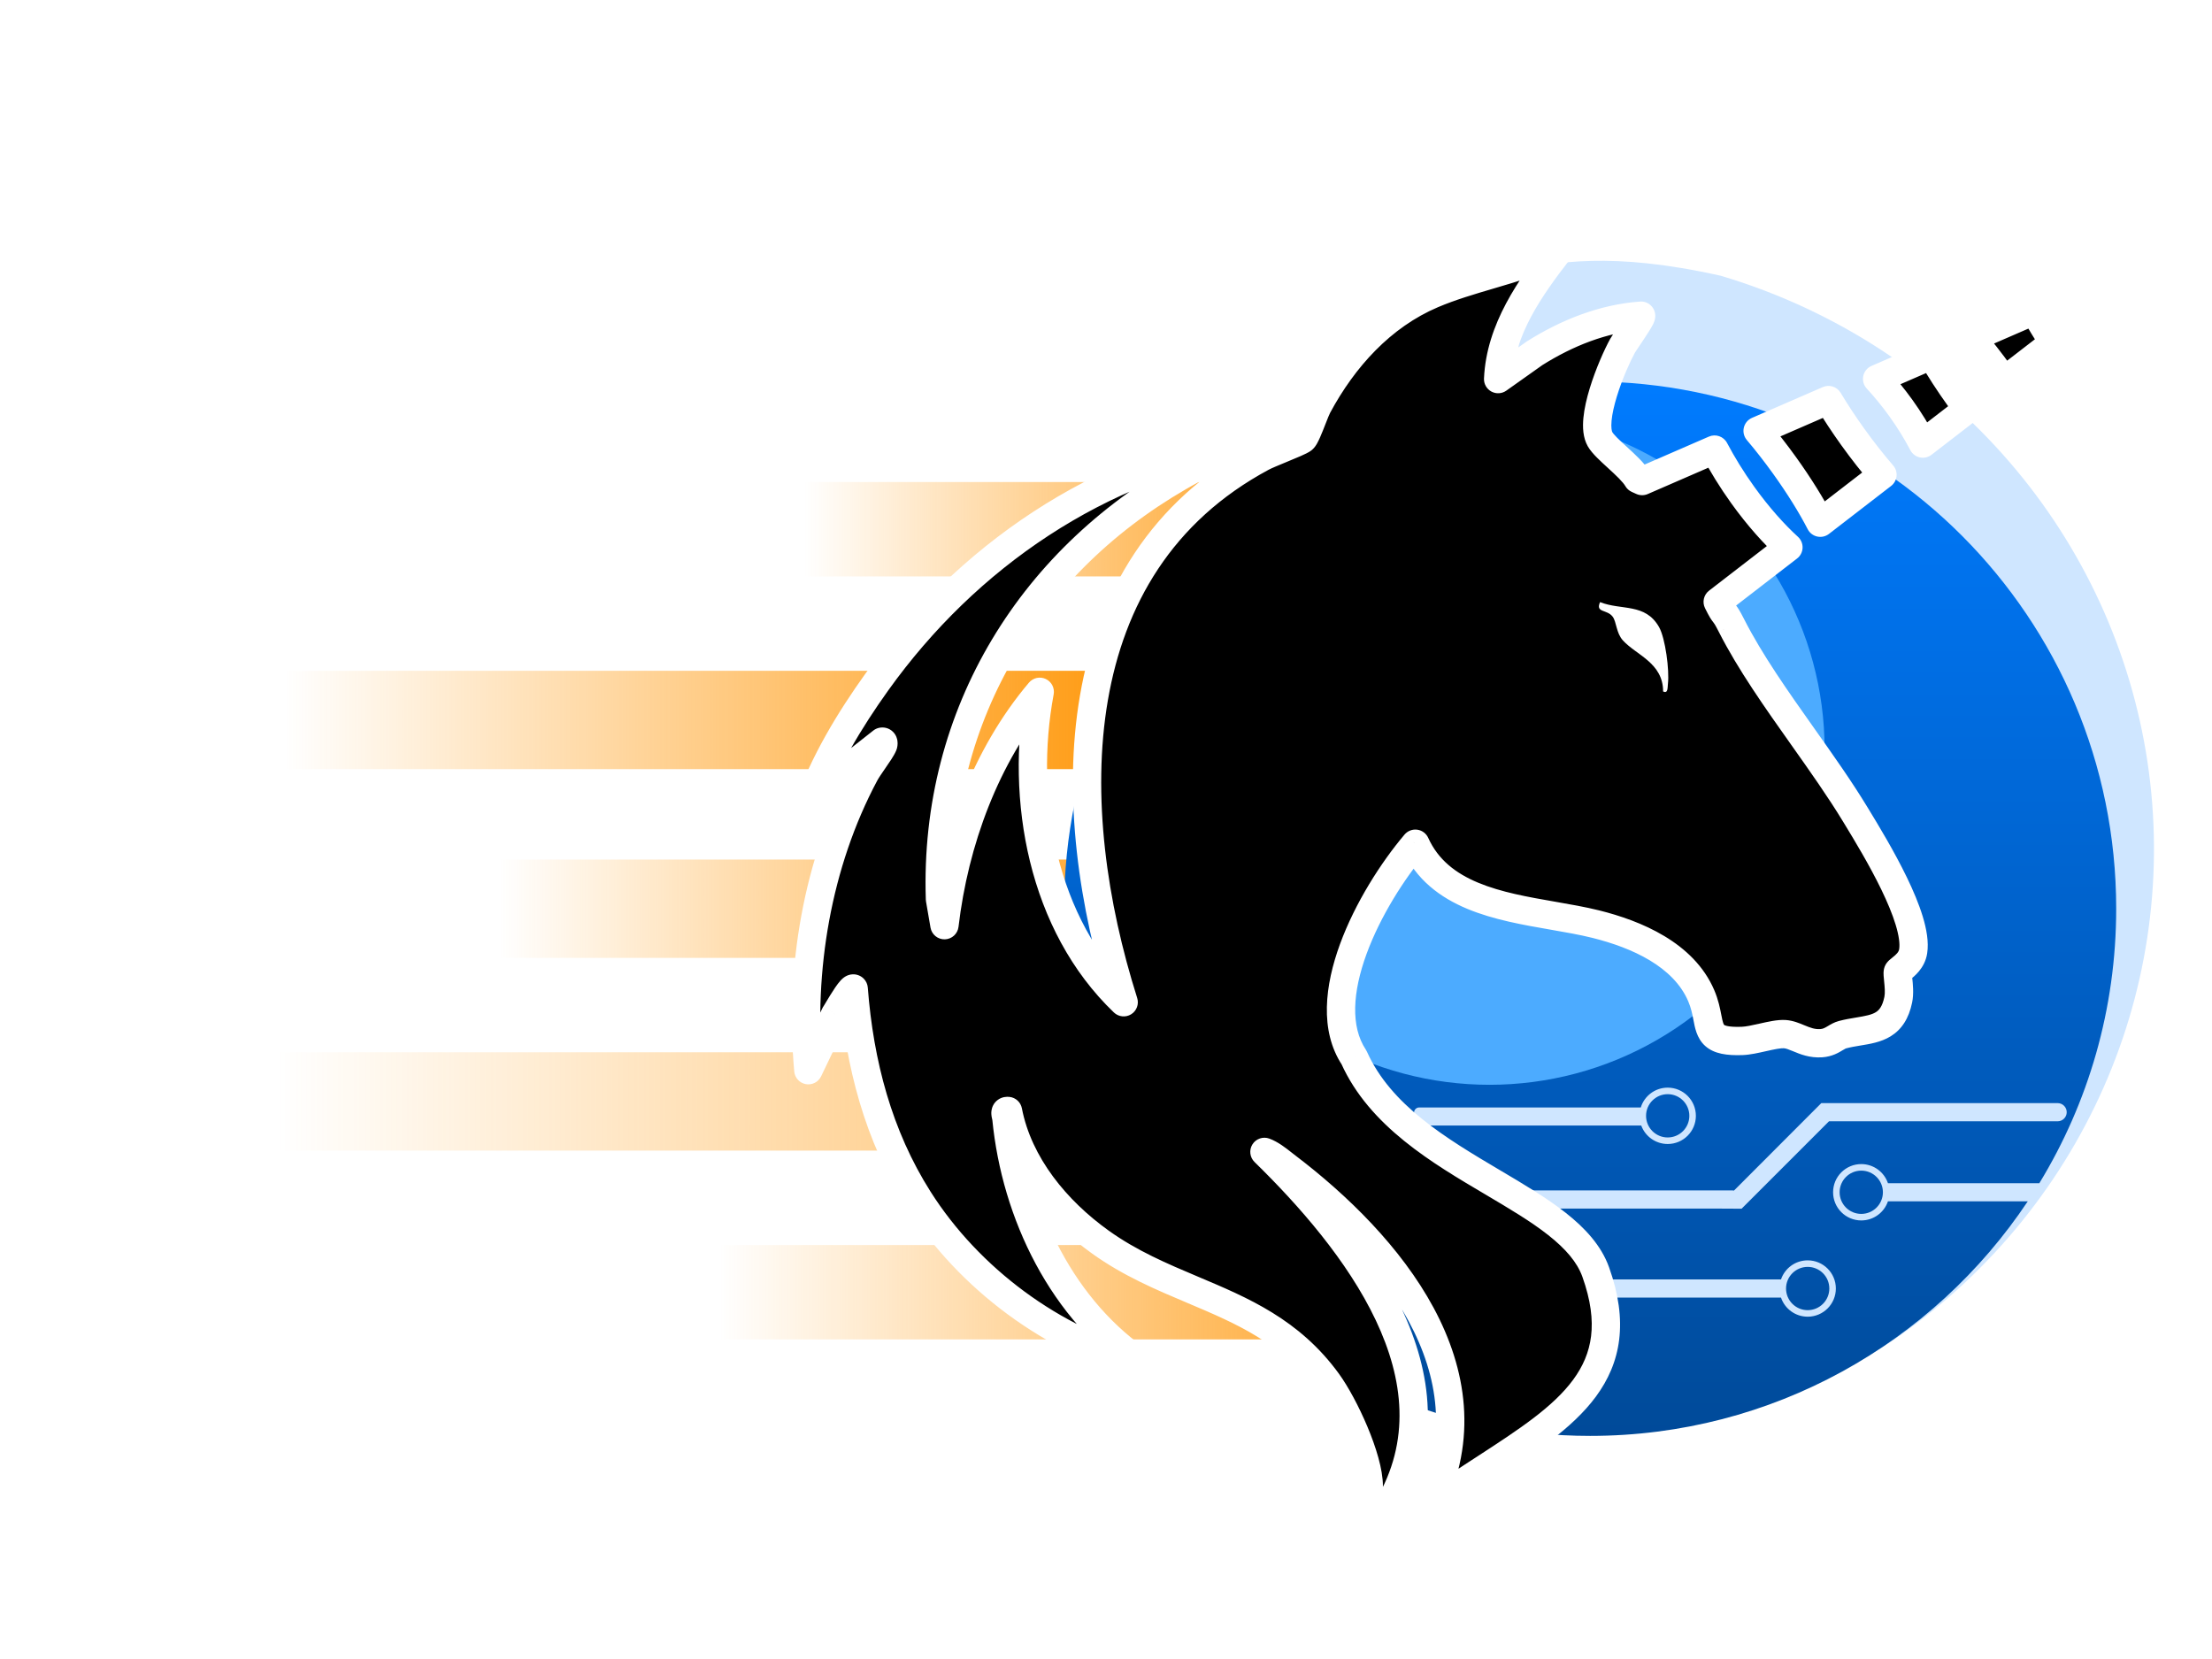 <svg width="600" height="450" viewBox="0 0 650 450" fill="none" xmlns="http://www.w3.org/2000/svg">
<rect x="56.188" y="290.465" width="333.996" height="28.892" rx="14.446" fill="url(#paint0_linear_23_180)"/>
<rect x="193.715" y="347.096" width="233.45" height="27.737" rx="13.868" fill="url(#paint1_linear_23_180)"/>
<rect x="118.594" y="233.836" width="370.978" height="28.892" rx="14.446" fill="url(#paint2_linear_23_180)"/>
<rect x="215.672" y="122.891" width="273.9" height="27.737" rx="13.868" fill="url(#paint3_linear_23_180)"/>
<rect x="50.41" y="178.363" width="439.164" height="28.892" rx="14.446" fill="url(#paint4_linear_23_180)"/>
<path d="M298.242 318.796C314.982 347.254 357.885 340.973 387.41 356.464C416.936 371.955 428.914 398.155 462.321 396.005C495.728 393.856 530.847 393.017 558.06 373.876C585.273 354.735 606.484 328.5 619.295 298.14C632.107 267.78 636.008 234.507 630.555 202.084C625.101 169.661 610.511 139.384 588.437 114.677C566.363 89.971 537.685 71.821 505.648 62.282C473.325 55.037 457.195 58.398 445.097 60.7L453.581 230.764L298.242 318.796Z" fill="#CFE6FF"/>
<path fill-rule="evenodd" clip-rule="evenodd" d="M599.258 328.945C613.589 305.447 621.848 277.824 621.848 248.268C621.848 162.708 552.638 93.348 467.264 93.348C381.889 93.348 312.68 162.708 312.68 248.268C312.68 333.828 381.889 403.188 467.264 403.188C520.894 403.188 568.146 375.818 595.87 334.255H554.779C553.672 337.524 550.579 339.877 546.935 339.877C542.363 339.877 538.656 336.17 538.656 331.598C538.656 327.025 542.363 323.318 546.935 323.318C550.58 323.318 553.675 325.674 554.781 328.945H599.258ZM417.036 306.68C416.201 306.68 415.523 307.357 415.523 308.192V310.477C415.523 311.312 416.201 311.989 417.036 311.989H482.283C483.446 315.156 486.487 317.414 490.057 317.414C494.629 317.414 498.336 313.707 498.336 309.135C498.336 304.562 494.629 300.855 490.057 300.855C486.339 300.855 483.194 303.306 482.147 306.68H417.036ZM490.057 315.494C493.569 315.494 496.415 312.647 496.415 309.135C496.415 305.623 493.569 302.776 490.057 302.776C486.545 302.776 483.698 305.623 483.698 309.135C483.698 312.647 486.545 315.494 490.057 315.494ZM546.935 337.957C543.424 337.957 540.577 335.11 540.577 331.598C540.577 328.086 543.424 325.239 546.935 325.239C550.447 325.239 553.294 328.086 553.294 331.598C553.294 335.11 550.447 337.957 546.935 337.957ZM417.056 357.211C416.22 357.211 415.543 357.888 415.543 358.724V361.04C415.543 361.875 416.22 362.552 417.056 362.552H523.35C524.461 365.815 527.551 368.162 531.19 368.162C535.762 368.162 539.469 364.455 539.469 359.883C539.469 355.31 535.762 351.604 531.19 351.604C527.552 351.604 524.462 353.949 523.351 357.211H417.056ZM531.19 366.242C534.701 366.242 537.548 363.395 537.548 359.883C537.548 356.371 534.701 353.524 531.19 353.524C527.678 353.524 524.831 356.371 524.831 359.883C524.831 363.395 527.678 366.242 531.19 366.242ZM607.308 308.071C607.308 306.596 606.112 305.4 604.637 305.4H535.197L509.537 331.099C509.376 331.068 509.209 331.052 509.038 331.052H431.586V336.394H504.565L511.767 336.431L537.457 310.742H604.637C606.112 310.742 607.308 309.546 607.308 308.071Z" fill="url(#paint5_linear_23_180)"/>
<g filter="url(#filter0_f_23_180)">
<circle cx="437.702" cy="201.557" r="98.463" fill="#4CABFF"/>
</g>
<mask id="path-9-outside-1_23_180" maskUnits="userSpaceOnUse" x="231.867" y="49.699" width="404" height="387" fill="black">
<rect fill="white" x="231.867" y="49.699" width="404" height="387"/>
<path fill-rule="evenodd" clip-rule="evenodd" d="M629.597 58.693C629.992 59.395 630.404 60.109 630.832 60.835L614.043 73.788C612.299 71.599 610.575 69.554 608.906 67.686L629.597 58.693ZM597.807 72.51C599.412 75.433 601.334 78.605 603.52 81.906L588.952 93.146C588.565 92.594 588.172 92.039 587.772 91.483C584.913 87.501 582.012 83.818 579.228 80.585L597.807 72.51ZM567.678 85.605L551.594 92.596C553.964 95.164 556.332 98.034 558.581 101.167C561.103 104.679 563.257 108.214 565.036 111.597L578.223 101.423C577.432 100.375 576.641 99.3 575.853 98.203C572.694 93.803 569.931 89.519 567.678 85.605ZM553.166 120.755C550.336 117.479 547.382 113.735 544.47 109.68C541.768 105.918 539.356 102.24 537.305 98.806L516.478 107.859C519.077 110.919 521.767 114.358 524.422 118.055C528.756 124.091 532.345 129.911 534.894 134.852L553.166 120.755ZM525.534 142.073L504.749 158.108C505.979 160.602 506.348 161.067 506.736 161.557C507.119 162.039 507.52 162.545 508.78 165.032C514.25 175.818 522.045 186.829 529.776 197.751C535.218 205.439 540.629 213.083 545.176 220.574C545.326 220.821 545.483 221.078 545.644 221.344C551.291 230.633 563.675 251.005 562.191 260.761C561.784 263.43 559.819 264.981 558.617 265.929C558.105 266.334 557.731 266.629 557.677 266.854C557.59 267.226 557.674 268.033 557.78 269.057C557.959 270.777 558.201 273.108 557.804 275.024C556.218 282.685 551.527 283.461 546.079 284.362C544.567 284.613 542.995 284.873 541.416 285.292C540.668 285.489 540.018 285.879 539.325 286.295C538.238 286.946 537.047 287.659 535.215 287.789C532.512 287.98 530.448 287.125 528.534 286.332C527.168 285.766 525.879 285.232 524.488 285.133C522.796 285.011 520.383 285.554 517.934 286.106C515.81 286.584 513.658 287.068 511.927 287.13C503.124 287.444 502.609 284.807 501.712 280.204C501.352 278.361 500.932 276.202 499.893 273.792C494.699 261.74 480.918 255.793 468.904 252.803C465.026 251.838 460.77 251.1 456.39 250.34C440.431 247.571 422.831 244.518 415.9 229.177C402.559 244.959 386.61 274.991 397.878 291.978C405.552 309.121 422.909 319.386 438.683 328.714C452.484 336.877 465.074 344.322 468.904 355.03C479.522 384.708 460.312 397.178 436.569 412.592C431.256 416.04 425.717 419.636 420.233 423.606C439.515 384.098 408.026 346.808 378.157 324.121C377.757 323.819 377.347 323.496 376.928 323.167C375.25 321.847 373.429 320.415 371.556 319.732C397.878 345.476 430.401 386.315 407.839 424.218L402.225 431.596L402.212 431.563V417.912C402.212 409.715 394.985 394.126 390.098 387.394C379.215 372.394 365.058 366.418 350.506 360.274C341.362 356.414 332.062 352.488 323.319 346.215C310.472 336.999 299.264 323.575 296.197 307.713C295.219 307.61 295.434 308.51 295.614 309.26C295.665 309.476 295.714 309.68 295.731 309.844C298.477 337.931 312.272 366.578 336.207 382.287C309.458 375.435 284.656 356.876 269.922 333.63C258.081 314.951 252.541 293.749 250.854 271.761C250.293 271.196 247.667 275.582 246.259 277.933C245.841 278.63 245.531 279.149 245.413 279.306L237.533 295.734C234.879 266.241 240.113 234.924 254.081 208.721C254.664 207.626 255.691 206.137 256.708 204.662C257.912 202.917 259.102 201.192 259.521 200.171C259.648 199.865 259.694 199.079 259.201 199.185L249.887 206.53L237.539 218.49C241.98 205.511 249.68 192.799 257.661 181.659C284.056 144.802 322.979 118.146 368.209 110.621L350.861 118.925C303.451 144.256 274.416 191.001 276.209 245.452L277.529 253.116C280.396 228.671 289.563 203.387 305.531 184.536C299.624 216.139 306.365 252.923 330.2 275.763C312.152 218.816 311.378 147.525 370.863 115.602C371.942 115.025 374.221 114.086 376.514 113.141C379.378 111.961 382.265 110.771 382.857 110.268C383.517 109.708 384.63 106.865 385.622 104.332C386.234 102.769 386.8 101.323 387.184 100.606C394.758 86.516 405.939 74.057 420.907 67.698C426.292 65.41 431.98 63.734 437.68 62.055C444.688 59.99 451.715 57.92 458.223 54.699C449.616 65.773 440.882 78.052 440.228 92.649L450.949 85.051C460.39 79.124 470.971 74.836 482.225 74.01C482.52 74.269 480.081 77.9 478.355 80.471C477.588 81.612 476.962 82.544 476.778 82.88C473.731 88.42 466.95 104.695 470.19 110.335C471.008 111.759 473.066 113.643 475.224 115.618C477.606 117.798 480.11 120.09 481.205 122.001L482.545 122.607L503.823 113.359C506.064 117.609 508.864 122.191 512.118 126.723C516.649 133.033 521.349 138.254 525.534 142.073Z"/>
</mask>
<path fill-rule="evenodd" clip-rule="evenodd" d="M629.597 58.693C629.992 59.395 630.404 60.109 630.832 60.835L614.043 73.788C612.299 71.599 610.575 69.554 608.906 67.686L629.597 58.693ZM597.807 72.51C599.412 75.433 601.334 78.605 603.52 81.906L588.952 93.146C588.565 92.594 588.172 92.039 587.772 91.483C584.913 87.501 582.012 83.818 579.228 80.585L597.807 72.51ZM567.678 85.605L551.594 92.596C553.964 95.164 556.332 98.034 558.581 101.167C561.103 104.679 563.257 108.214 565.036 111.597L578.223 101.423C577.432 100.375 576.641 99.3 575.853 98.203C572.694 93.803 569.931 89.519 567.678 85.605ZM553.166 120.755C550.336 117.479 547.382 113.735 544.47 109.68C541.768 105.918 539.356 102.24 537.305 98.806L516.478 107.859C519.077 110.919 521.767 114.358 524.422 118.055C528.756 124.091 532.345 129.911 534.894 134.852L553.166 120.755ZM525.534 142.073L504.749 158.108C505.979 160.602 506.348 161.067 506.736 161.557C507.119 162.039 507.52 162.545 508.78 165.032C514.25 175.818 522.045 186.829 529.776 197.751C535.218 205.439 540.629 213.083 545.176 220.574C545.326 220.821 545.483 221.078 545.644 221.344C551.291 230.633 563.675 251.005 562.191 260.761C561.784 263.43 559.819 264.981 558.617 265.929C558.105 266.334 557.731 266.629 557.677 266.854C557.59 267.226 557.674 268.033 557.78 269.057C557.959 270.777 558.201 273.108 557.804 275.024C556.218 282.685 551.527 283.461 546.079 284.362C544.567 284.613 542.995 284.873 541.416 285.292C540.668 285.489 540.018 285.879 539.325 286.295C538.238 286.946 537.047 287.659 535.215 287.789C532.512 287.98 530.448 287.125 528.534 286.332C527.168 285.766 525.879 285.232 524.488 285.133C522.796 285.011 520.383 285.554 517.934 286.106C515.81 286.584 513.658 287.068 511.927 287.13C503.124 287.444 502.609 284.807 501.712 280.204C501.352 278.361 500.932 276.202 499.893 273.792C494.699 261.74 480.918 255.793 468.904 252.803C465.026 251.838 460.77 251.1 456.39 250.34C440.431 247.571 422.831 244.518 415.9 229.177C402.559 244.959 386.61 274.991 397.878 291.978C405.552 309.121 422.909 319.386 438.683 328.714C452.484 336.877 465.074 344.322 468.904 355.03C479.522 384.708 460.312 397.178 436.569 412.592C431.256 416.04 425.717 419.636 420.233 423.606C439.515 384.098 408.026 346.808 378.157 324.121C377.757 323.819 377.347 323.496 376.928 323.167C375.25 321.847 373.429 320.415 371.556 319.732C397.878 345.476 430.401 386.315 407.839 424.218L402.225 431.596L402.212 431.563V417.912C402.212 409.715 394.985 394.126 390.098 387.394C379.215 372.394 365.058 366.418 350.506 360.274C341.362 356.414 332.062 352.488 323.319 346.215C310.472 336.999 299.264 323.575 296.197 307.713C295.219 307.61 295.434 308.51 295.614 309.26C295.665 309.476 295.714 309.68 295.731 309.844C298.477 337.931 312.272 366.578 336.207 382.287C309.458 375.435 284.656 356.876 269.922 333.63C258.081 314.951 252.541 293.749 250.854 271.761C250.293 271.196 247.667 275.582 246.259 277.933C245.841 278.63 245.531 279.149 245.413 279.306L237.533 295.734C234.879 266.241 240.113 234.924 254.081 208.721C254.664 207.626 255.691 206.137 256.708 204.662C257.912 202.917 259.102 201.192 259.521 200.171C259.648 199.865 259.694 199.079 259.201 199.185L249.887 206.53L237.539 218.49C241.98 205.511 249.68 192.799 257.661 181.659C284.056 144.802 322.979 118.146 368.209 110.621L350.861 118.925C303.451 144.256 274.416 191.001 276.209 245.452L277.529 253.116C280.396 228.671 289.563 203.387 305.531 184.536C299.624 216.139 306.365 252.923 330.2 275.763C312.152 218.816 311.378 147.525 370.863 115.602C371.942 115.025 374.221 114.086 376.514 113.141C379.378 111.961 382.265 110.771 382.857 110.268C383.517 109.708 384.63 106.865 385.622 104.332C386.234 102.769 386.8 101.323 387.184 100.606C394.758 86.516 405.939 74.057 420.907 67.698C426.292 65.41 431.98 63.734 437.68 62.055C444.688 59.99 451.715 57.92 458.223 54.699C449.616 65.773 440.882 78.052 440.228 92.649L450.949 85.051C460.39 79.124 470.971 74.836 482.225 74.01C482.52 74.269 480.081 77.9 478.355 80.471C477.588 81.612 476.962 82.544 476.778 82.88C473.731 88.42 466.95 104.695 470.19 110.335C471.008 111.759 473.066 113.643 475.224 115.618C477.606 117.798 480.11 120.09 481.205 122.001L482.545 122.607L503.823 113.359C506.064 117.609 508.864 122.191 512.118 126.723C516.649 133.033 521.349 138.254 525.534 142.073Z" fill="black"/>
<path d="M629.597 58.693L633.223 56.654C632.177 54.795 629.895 54.028 627.939 54.878L629.597 58.693ZM630.832 60.835L633.373 64.129C635.034 62.847 635.481 60.529 634.415 58.721L630.832 60.835ZM614.043 73.788L610.788 76.379C612.204 78.157 614.784 78.47 616.583 77.082L614.043 73.788ZM608.906 67.686L607.248 63.871C606.023 64.403 605.128 65.492 604.842 66.796C604.557 68.1 604.915 69.463 605.805 70.459L608.906 67.686ZM603.52 81.906L606.061 85.2C607.788 83.868 608.193 81.428 606.989 79.61L603.52 81.906ZM597.807 72.51L601.454 70.508C600.42 68.624 598.12 67.838 596.149 68.695L597.807 72.51ZM588.952 93.146L585.544 95.532C586.196 96.463 587.201 97.087 588.324 97.258C589.448 97.43 590.593 97.134 591.493 96.44L588.952 93.146ZM587.772 91.483L584.393 93.909L584.393 93.909L587.772 91.483ZM579.228 80.585L577.57 76.77C576.358 77.297 575.468 78.368 575.173 79.657C574.879 80.945 575.214 82.297 576.076 83.299L579.228 80.585ZM567.678 85.605L571.283 83.53C570.227 81.695 567.961 80.947 566.02 81.79L567.678 85.605ZM551.594 92.596L549.936 88.781C548.7 89.318 547.801 90.42 547.523 91.738C547.246 93.057 547.624 94.428 548.537 95.418L551.594 92.596ZM558.581 101.167L555.202 103.593V103.593L558.581 101.167ZM565.036 111.597L561.355 113.534C561.927 114.621 562.95 115.399 564.15 115.661C565.35 115.923 566.605 115.641 567.577 114.89L565.036 111.597ZM578.223 101.423L580.764 104.717C582.569 103.324 582.917 100.738 581.544 98.918L578.223 101.423ZM575.853 98.203L572.474 100.629V100.629L575.853 98.203ZM553.166 120.755L555.707 124.048C556.612 123.35 557.19 122.31 557.305 121.172C557.42 120.035 557.061 118.9 556.314 118.035L553.166 120.755ZM544.47 109.68L541.091 112.106V112.106L544.47 109.68ZM537.305 98.806L540.877 96.673C539.804 94.878 537.565 94.158 535.647 94.991L537.305 98.806ZM516.478 107.859L514.82 104.044C513.612 104.569 512.724 105.634 512.426 106.917C512.128 108.199 512.455 109.547 513.307 110.551L516.478 107.859ZM524.422 118.055L527.801 115.629V115.629L524.422 118.055ZM534.894 134.852L531.197 136.758C531.762 137.855 532.786 138.644 533.991 138.912C535.196 139.18 536.457 138.899 537.435 138.145L534.894 134.852ZM504.749 158.108L502.208 154.815C500.64 156.024 500.142 158.172 501.018 159.948L504.749 158.108ZM525.534 142.073L528.075 145.366C529.048 144.616 529.639 143.473 529.69 142.245C529.741 141.016 529.246 139.829 528.338 139L525.534 142.073ZM506.736 161.557L503.478 164.142L503.478 164.142L506.736 161.557ZM508.78 165.032L505.069 166.911L505.07 166.913L508.78 165.032ZM529.776 197.751L533.171 195.348L529.776 197.751ZM545.176 220.574L541.62 222.733L541.62 222.733L545.176 220.574ZM545.644 221.344L549.199 219.183L549.199 219.183L545.644 221.344ZM562.191 260.761L566.303 261.387L566.303 261.386L562.191 260.761ZM558.617 265.929L561.194 269.195L561.194 269.195L558.617 265.929ZM557.677 266.854L553.632 265.886C553.63 265.893 553.628 265.9 553.626 265.907L557.677 266.854ZM557.78 269.057L561.918 268.628L557.78 269.057ZM557.804 275.024L553.731 274.18L553.73 274.181L557.804 275.024ZM546.079 284.362L545.401 280.258L546.079 284.362ZM541.416 285.292L542.476 289.315L542.484 289.313L541.416 285.292ZM539.325 286.295L537.186 282.727V282.727L539.325 286.295ZM535.215 287.789L535.508 291.939L535.51 291.939L535.215 287.789ZM528.534 286.332L526.942 290.175L526.942 290.175L528.534 286.332ZM524.488 285.133L524.786 280.983L524.785 280.983L524.488 285.133ZM517.934 286.106L517.02 282.048H517.02L517.934 286.106ZM511.927 287.13L512.075 291.287L512.076 291.287L511.927 287.13ZM501.712 280.204L505.795 279.407V279.407L501.712 280.204ZM499.893 273.792L496.073 275.438L496.073 275.439L499.893 273.792ZM468.904 252.803L469.908 248.767L468.904 252.803ZM456.39 250.34L457.101 246.241H457.101L456.39 250.34ZM415.9 229.177L419.69 227.464C419.103 226.163 417.889 225.255 416.475 225.057C415.061 224.86 413.645 225.402 412.723 226.492L415.9 229.177ZM397.878 291.978L401.674 290.279C401.581 290.07 401.471 289.87 401.344 289.679L397.878 291.978ZM438.683 328.714L440.8 325.134H440.8L438.683 328.714ZM468.904 355.03L464.987 356.431L464.987 356.432L468.904 355.03ZM436.569 412.592L438.834 416.081H438.834L436.569 412.592ZM420.233 423.606L416.495 421.781C415.658 423.496 416.095 425.561 417.556 426.789C419.017 428.018 421.126 428.094 422.672 426.975L420.233 423.606ZM378.157 324.121L380.673 320.808L380.665 320.802L378.157 324.121ZM376.928 323.167L374.357 326.437L376.928 323.167ZM371.556 319.732L372.98 315.824C371.139 315.153 369.08 315.858 368.036 317.517C366.992 319.175 367.247 321.336 368.648 322.706L371.556 319.732ZM407.839 424.218L411.15 426.737C411.245 426.612 411.333 426.481 411.414 426.346L407.839 424.218ZM402.225 431.596L398.364 433.143C398.921 434.533 400.182 435.517 401.666 435.718C403.151 435.92 404.629 435.307 405.536 434.115L402.225 431.596ZM402.212 431.563H398.052C398.052 432.093 398.153 432.618 398.35 433.109L402.212 431.563ZM390.098 387.394L386.731 389.837L386.731 389.838L390.098 387.394ZM350.506 360.274L352.124 356.442H352.124L350.506 360.274ZM323.319 346.215L325.744 342.835L325.744 342.835L323.319 346.215ZM296.197 307.713L300.281 306.923C299.934 305.127 298.454 303.769 296.634 303.576L296.197 307.713ZM295.614 309.26L299.659 308.293L299.659 308.293L295.614 309.26ZM295.731 309.844L299.871 309.439L299.87 309.429L295.731 309.844ZM336.207 382.287L335.175 386.316C337.145 386.821 339.191 385.827 340.012 383.967C340.834 382.107 340.19 379.925 338.489 378.809L336.207 382.287ZM269.922 333.63L273.435 331.403L273.435 331.403L269.922 333.63ZM250.854 271.761L255.001 271.443C254.926 270.458 254.502 269.533 253.807 268.832L250.854 271.761ZM246.259 277.933L242.69 275.795H242.69L246.259 277.933ZM245.413 279.306L242.083 276.813C241.921 277.03 241.78 277.262 241.663 277.507L245.413 279.306ZM237.533 295.734L233.39 296.106C233.558 297.971 234.951 299.494 236.793 299.827C238.636 300.16 240.473 299.221 241.283 297.533L237.533 295.734ZM254.081 208.721L257.751 210.678L257.752 210.677L254.081 208.721ZM256.708 204.662L253.284 202.3L253.284 202.3L256.708 204.662ZM259.521 200.171L255.677 198.581L255.673 198.592L259.521 200.171ZM259.201 199.185L258.323 195.119C257.704 195.253 257.123 195.527 256.625 195.919L259.201 199.185ZM249.887 206.53L247.311 203.264C247.201 203.351 247.094 203.444 246.993 203.542L249.887 206.53ZM237.539 218.49L233.604 217.143C232.981 218.962 233.687 220.971 235.31 222.002C236.934 223.032 239.052 222.815 240.433 221.478L237.539 218.49ZM257.661 181.659L261.043 184.081L261.043 184.081L257.661 181.659ZM368.209 110.621L370.005 114.373C371.874 113.479 372.8 111.345 372.176 109.369C371.553 107.394 369.57 106.178 367.527 106.518L368.209 110.621ZM350.861 118.925L349.065 115.173C349.01 115.199 348.955 115.227 348.901 115.256L350.861 118.925ZM276.209 245.452L272.052 245.589C272.058 245.78 272.077 245.97 272.11 246.158L276.209 245.452ZM277.529 253.116L273.43 253.822C273.781 255.86 275.575 257.33 277.641 257.275C279.708 257.219 281.42 255.654 281.661 253.601L277.529 253.116ZM305.531 184.536L309.62 185.3C309.967 183.445 309.022 181.589 307.317 180.779C305.613 179.969 303.577 180.407 302.357 181.847L305.531 184.536ZM330.2 275.763L327.322 278.767C328.694 280.082 330.784 280.299 332.398 279.295C334.012 278.29 334.74 276.319 334.165 274.507L330.2 275.763ZM370.863 115.602L368.9 111.934L368.896 111.937L370.863 115.602ZM376.514 113.141L378.098 116.987V116.987L376.514 113.141ZM382.857 110.268L380.165 107.097L380.165 107.097L382.857 110.268ZM385.622 104.332L389.495 105.849L389.495 105.849L385.622 104.332ZM387.184 100.606L383.52 98.637L383.518 98.641L387.184 100.606ZM420.907 67.698L419.28 63.869L419.28 63.869L420.907 67.698ZM437.68 62.055L438.855 66.045L437.68 62.055ZM458.223 54.699L461.507 57.252C462.697 55.721 462.672 53.57 461.445 52.068C460.218 50.566 458.116 50.111 456.378 50.971L458.223 54.699ZM440.228 92.649L436.073 92.463C436.002 94.05 436.841 95.539 438.236 96.3C439.631 97.061 441.337 96.961 442.633 96.043L440.228 92.649ZM450.949 85.051L448.737 81.528C448.672 81.569 448.607 81.612 448.544 81.657L450.949 85.051ZM482.225 74.01L484.962 70.878C484.125 70.146 483.029 69.78 481.92 69.862L482.225 74.01ZM478.355 80.471L481.808 82.79V82.79L478.355 80.471ZM476.778 82.88L480.423 84.885L480.423 84.883L476.778 82.88ZM470.19 110.335L473.798 108.264L473.797 108.263L470.19 110.335ZM475.224 115.618L472.415 118.686L472.415 118.686L475.224 115.618ZM481.205 122.001L477.595 124.069C478.03 124.828 478.694 125.431 479.491 125.792L481.205 122.001ZM482.545 122.607L480.831 126.398C481.901 126.881 483.126 126.89 484.203 126.422L482.545 122.607ZM503.823 113.359L507.502 111.419C506.487 109.494 504.16 108.677 502.165 109.544L503.823 113.359ZM512.118 126.723L515.497 124.297L512.118 126.723ZM625.972 60.732C626.381 61.46 626.807 62.199 627.25 62.949L634.415 58.721C634 58.019 633.603 57.329 633.223 56.654L625.972 60.732ZM616.583 77.082L633.373 64.129L628.291 57.542L611.502 70.495L616.583 77.082ZM605.805 70.459C607.417 72.263 609.091 74.247 610.788 76.379L617.297 71.198C615.508 68.951 613.733 66.844 612.007 64.914L605.805 70.459ZM627.939 54.878L607.248 63.871L610.564 71.501L631.255 62.508L627.939 54.878ZM606.989 79.61C604.858 76.392 602.997 73.319 601.454 70.508L594.161 74.512C595.827 77.547 597.81 80.817 600.052 84.203L606.989 79.61ZM591.493 96.44L606.061 85.2L600.979 78.613L586.411 89.853L591.493 96.44ZM592.359 90.76C591.963 90.195 591.56 89.626 591.151 89.057L584.393 93.909C584.783 94.452 585.167 94.993 585.544 95.532L592.359 90.76ZM591.151 89.057C588.224 84.981 585.249 81.202 582.381 77.871L576.076 83.299C578.775 86.434 581.601 90.02 584.393 93.909L591.151 89.057ZM596.149 68.695L577.57 76.77L580.887 84.4L599.466 76.325L596.149 68.695ZM566.02 81.79L549.936 88.781L553.252 96.411L569.336 89.42L566.02 81.79ZM548.537 95.418C550.797 97.866 553.056 100.605 555.202 103.593L561.96 98.74C559.607 95.464 557.131 92.462 554.65 89.774L548.537 95.418ZM555.202 103.593C557.609 106.945 559.662 110.315 561.355 113.534L568.718 109.66C566.851 106.113 564.598 102.414 561.96 98.74L555.202 103.593ZM567.577 114.89L580.764 104.717L575.682 98.13L562.495 108.303L567.577 114.89ZM572.474 100.629C573.281 101.753 574.092 102.853 574.902 103.928L581.544 98.918C580.773 97.896 580.001 96.847 579.232 95.776L572.474 100.629ZM564.073 87.681C566.402 91.726 569.242 96.127 572.474 100.629L579.232 95.776C576.146 91.479 573.46 87.311 571.283 83.53L564.073 87.681ZM556.314 118.035C553.57 114.859 550.692 111.214 547.849 107.253L541.091 112.106C544.071 116.256 547.102 120.099 550.018 123.474L556.314 118.035ZM547.849 107.253C545.211 103.58 542.864 99.999 540.877 96.673L533.734 100.939C535.849 104.48 538.326 108.256 541.091 112.106L547.849 107.253ZM535.647 94.991L514.82 104.044L518.136 111.674L538.964 102.621L535.647 94.991ZM513.307 110.551C515.829 113.522 518.45 116.871 521.043 120.481L527.801 115.629C525.083 111.845 522.324 108.317 519.649 105.166L513.307 110.551ZM521.043 120.481C525.282 126.384 528.758 132.03 531.197 136.758L538.591 132.945C535.933 127.791 532.231 121.798 527.801 115.629L521.043 120.481ZM537.435 138.145L555.707 124.048L550.625 117.461L532.353 131.558L537.435 138.145ZM507.29 161.402L528.075 145.366L522.993 138.779L502.208 154.815L507.29 161.402ZM509.995 158.971C509.853 158.793 509.786 158.711 509.622 158.438C509.416 158.096 509.076 157.476 508.48 156.268L501.018 159.948C502.318 162.582 502.836 163.333 503.478 164.142L509.995 158.971ZM512.491 163.152C511.157 160.518 510.611 159.748 509.995 158.971L503.478 164.142C503.619 164.321 503.702 164.422 503.885 164.719C504.104 165.077 504.461 165.711 505.069 166.911L512.491 163.152ZM533.171 195.348C525.396 184.364 517.796 173.612 512.49 163.15L505.07 166.913C510.705 178.024 518.693 189.294 526.381 200.155L533.171 195.348ZM548.732 218.415C544.095 210.777 538.595 203.01 533.171 195.348L526.381 200.155C531.841 207.869 537.163 215.39 541.62 222.733L548.732 218.415ZM549.199 219.183C549.037 218.917 548.881 218.661 548.732 218.415L541.62 222.733C541.771 222.981 541.928 223.239 542.09 223.505L549.199 219.183ZM566.303 261.386C566.815 258.022 566.104 254.202 565.006 250.584C563.878 246.871 562.194 242.904 560.336 239.065C556.621 231.387 552.012 223.811 549.199 219.183L542.09 223.505C544.923 228.166 549.33 235.42 552.847 242.689C554.606 246.324 556.092 249.86 557.045 253.001C558.028 256.237 558.309 258.622 558.078 260.135L566.303 261.386ZM561.194 269.195C562.31 268.314 565.623 265.856 566.303 261.387L558.078 260.134C557.946 261.005 557.327 261.648 556.041 262.664L561.194 269.195ZM561.723 267.822C561.628 268.217 561.488 268.527 561.374 268.739C561.259 268.952 561.146 269.111 561.068 269.212C560.922 269.402 560.806 269.507 560.805 269.508C560.793 269.519 560.812 269.5 560.891 269.436C560.968 269.374 561.059 269.301 561.194 269.195L556.041 262.664C555.833 262.828 555.459 263.118 555.146 263.41C554.98 263.563 554.729 263.809 554.481 264.13C554.257 264.421 553.838 265.022 553.632 265.886L561.723 267.822ZM561.918 268.628C561.861 268.087 561.825 267.725 561.808 267.454C561.8 267.324 561.801 267.279 561.801 267.29C561.8 267.299 561.799 267.345 561.792 267.418C561.786 267.487 561.769 267.622 561.728 267.8L553.626 265.907C553.426 266.763 553.483 267.631 553.504 267.969C553.534 268.45 553.592 269.004 553.643 269.487L561.918 268.628ZM561.877 275.868C562.43 273.202 562.08 270.191 561.918 268.628L553.643 269.487C553.837 271.363 553.972 273.015 553.731 274.18L561.877 275.868ZM546.758 288.466C549.28 288.049 552.692 287.544 555.572 285.77C558.796 283.783 560.904 280.57 561.877 275.868L553.73 274.181C553.118 277.14 552.087 278.145 551.208 278.687C549.984 279.441 548.326 279.774 545.401 280.258L546.758 288.466ZM542.484 289.313C543.841 288.952 545.218 288.721 546.758 288.466L545.401 280.258C543.915 280.504 542.15 280.793 540.348 281.272L542.484 289.313ZM541.463 289.863C541.833 289.641 542.043 289.517 542.233 289.421C542.402 289.335 542.469 289.316 542.476 289.315L540.356 281.27C538.941 281.643 537.789 282.365 537.186 282.727L541.463 289.863ZM535.51 291.939C538.407 291.733 540.334 290.539 541.463 289.863L537.186 282.727C536.141 283.353 535.688 283.586 534.921 283.64L535.51 291.939ZM526.942 290.175C528.835 290.959 531.722 292.206 535.508 291.939L534.923 283.64C533.301 283.754 532.061 283.291 530.126 282.489L526.942 290.175ZM524.19 289.282C524.793 289.325 525.456 289.56 526.942 290.175L530.126 282.489C528.881 281.973 526.965 281.14 524.786 280.983L524.19 289.282ZM518.848 290.164C520.098 289.882 521.199 289.636 522.188 289.468C523.213 289.295 523.848 289.257 524.191 289.282L524.785 280.983C523.436 280.887 522.019 281.06 520.801 281.265C519.549 281.477 518.219 281.778 517.02 282.048L518.848 290.164ZM512.076 291.287C514.278 291.209 516.853 290.613 518.848 290.164L517.02 282.048C514.767 282.555 513.038 282.928 511.778 282.973L512.076 291.287ZM497.629 281C497.997 282.887 498.493 286.304 501.087 288.616C503.736 290.977 507.563 291.448 512.075 291.287L511.779 282.973C507.487 283.126 506.656 282.436 506.623 282.406C506.618 282.401 506.6 282.386 506.565 282.33C506.525 282.264 506.458 282.135 506.374 281.896C506.182 281.347 506.035 280.64 505.795 279.407L497.629 281ZM496.073 275.439C496.916 277.396 497.27 279.158 497.629 281L505.795 279.407C505.435 277.563 504.947 275.009 503.713 272.146L496.073 275.439ZM467.899 256.84C479.783 259.797 491.724 265.346 496.073 275.438L503.713 272.146C497.674 258.133 482.053 251.789 469.908 248.767L467.899 256.84ZM455.679 254.438C460.093 255.204 464.194 255.918 467.899 256.84L469.908 248.767C465.857 247.759 461.446 246.995 457.101 246.241L455.679 254.438ZM412.109 230.89C416.14 239.81 423.263 245.021 431.159 248.313C438.929 251.552 447.8 253.072 455.679 254.438L457.101 246.241C449.021 244.84 441.113 243.449 434.36 240.634C427.733 237.871 422.591 233.885 419.69 227.464L412.109 230.89ZM401.344 289.679C396.853 282.908 397.438 272.839 401.567 261.555C405.616 250.491 412.659 239.454 419.076 231.863L412.723 226.492C405.799 234.682 398.198 246.552 393.754 258.696C389.391 270.621 387.635 284.062 394.411 294.278L401.344 289.679ZM440.8 325.134C424.751 315.642 408.711 305.997 401.674 290.279L394.081 293.678C402.393 312.245 421.067 323.13 436.565 332.295L440.8 325.134ZM472.82 353.629C470.524 347.209 465.721 342.078 460.108 337.651C454.495 333.225 447.637 329.177 440.8 325.134L436.565 332.295C443.53 336.414 449.867 340.17 454.957 344.184C460.047 348.198 463.453 352.144 464.987 356.431L472.82 353.629ZM438.834 416.081C450.498 408.509 461.985 401.12 468.972 391.626C472.554 386.759 475.022 381.273 475.799 374.879C476.573 368.513 475.64 361.509 472.82 353.629L464.987 356.432C467.477 363.391 468.124 369.074 467.541 373.875C466.96 378.648 465.133 382.807 462.272 386.694C456.373 394.709 446.383 401.261 434.304 409.103L438.834 416.081ZM422.672 426.975C428.057 423.078 433.509 419.537 438.834 416.081L434.304 409.103C429.003 412.543 423.376 416.195 417.794 420.236L422.672 426.975ZM375.641 327.433C390.331 338.592 405.16 353.159 413.963 369.526C422.697 385.764 425.405 403.524 416.495 421.781L423.972 425.43C434.343 404.18 430.948 383.541 421.29 365.585C411.701 347.758 395.851 332.337 380.673 320.808L375.641 327.433ZM374.357 326.437C374.769 326.761 375.211 327.109 375.649 327.439L380.665 320.802C380.303 320.529 379.925 320.232 379.5 319.897L374.357 326.437ZM370.133 323.641C371.258 324.051 372.538 325.006 374.357 326.437L379.5 319.897C377.963 318.689 375.6 316.778 372.98 315.824L370.133 323.641ZM411.414 426.346C423.634 405.817 420.759 384.582 411.789 365.636C402.869 346.796 387.734 329.736 374.465 316.759L368.648 322.706C381.7 335.472 395.988 351.704 404.269 369.196C412.5 386.58 414.606 404.717 404.265 422.091L411.414 426.346ZM405.536 434.115L411.15 426.737L404.529 421.699L398.915 429.078L405.536 434.115ZM398.35 433.109L398.364 433.143L406.087 430.05L406.074 430.017L398.35 433.109ZM398.052 417.912V431.563H406.372V417.912H398.052ZM386.731 389.838C388.93 392.866 391.814 398.14 394.152 403.713C396.541 409.408 398.052 414.7 398.052 417.912H406.372C406.372 412.927 404.27 406.326 401.823 400.495C399.326 394.541 396.153 388.654 393.464 384.95L386.731 389.838ZM348.888 364.107C363.509 370.279 376.61 375.887 386.731 389.837L393.465 384.951C381.82 368.902 366.608 362.557 352.124 356.442L348.888 364.107ZM320.894 349.595C330.071 356.179 339.795 360.268 348.888 364.107L352.124 356.442C342.928 352.56 334.052 348.796 325.744 342.835L320.894 349.595ZM292.113 308.503C295.451 325.763 307.53 340.009 320.895 349.595L325.744 342.835C313.413 333.99 303.078 321.386 300.281 306.923L292.113 308.503ZM299.659 308.293C299.635 308.193 299.621 308.134 299.61 308.081C299.599 308.031 299.597 308.018 299.599 308.03C299.601 308.04 299.611 308.107 299.617 308.215C299.621 308.319 299.625 308.521 299.585 308.785C299.504 309.319 299.187 310.407 298.08 311.194C297.048 311.93 296.049 311.88 295.76 311.85L296.634 303.576C295.856 303.494 294.518 303.518 293.256 304.417C291.92 305.368 291.484 306.708 291.358 307.548C291.24 308.329 291.33 309.005 291.384 309.345C291.444 309.717 291.531 310.071 291.568 310.228L299.659 308.293ZM299.87 309.429C299.819 308.924 299.688 308.411 299.659 308.293L291.568 310.228C291.575 310.256 291.58 310.279 291.586 310.302C291.591 310.324 291.596 310.344 291.6 310.361C291.604 310.378 291.607 310.392 291.609 310.404C291.612 310.415 291.614 310.423 291.615 310.428C291.616 310.432 291.616 310.433 291.615 310.43C291.615 310.427 291.613 310.419 291.611 310.406C291.609 310.394 291.606 310.376 291.603 310.352C291.599 310.328 291.595 310.297 291.591 310.258L299.87 309.429ZM338.489 378.809C315.855 363.954 302.527 336.603 299.871 309.439L291.591 310.249C294.428 339.26 308.689 369.202 333.925 385.764L338.489 378.809ZM266.408 335.857C281.686 359.96 307.357 379.191 335.175 386.316L337.239 378.257C311.559 371.679 287.626 353.792 273.435 331.403L266.408 335.857ZM246.706 272.08C248.43 294.547 254.11 316.456 266.409 335.857L273.435 331.403C262.052 313.447 256.651 292.951 255.001 271.443L246.706 272.08ZM249.828 280.07C250.547 278.868 251.489 277.298 252.308 276.102C252.738 275.474 253.012 275.129 253.125 275.009C253.224 274.905 253.016 275.161 252.556 275.414C252.321 275.543 251.719 275.841 250.863 275.869C249.837 275.903 248.735 275.532 247.901 274.691L253.807 268.832C252.902 267.92 251.714 267.517 250.588 267.554C249.63 267.586 248.913 267.923 248.55 268.122C247.834 268.516 247.318 269.04 247.069 269.305C246.489 269.921 245.914 270.714 245.441 271.405C244.454 272.848 243.379 274.646 242.69 275.795L249.828 280.07ZM248.744 281.799C249.03 281.416 249.507 280.605 249.828 280.07L242.69 275.795C242.478 276.15 242.307 276.436 242.174 276.653C242.108 276.761 242.062 276.835 242.032 276.883C241.986 276.954 242.014 276.905 242.083 276.813L248.744 281.799ZM241.283 297.533L249.164 281.105L241.663 277.507L233.782 293.934L241.283 297.533ZM250.41 206.764C236.014 233.77 230.673 265.915 233.39 296.106L241.676 295.361C239.085 266.568 244.212 236.078 257.751 210.678L250.41 206.764ZM253.284 202.3C252.326 203.69 251.131 205.41 250.409 206.765L257.752 210.677C258.196 209.843 259.057 208.584 260.132 207.024L253.284 202.3ZM255.673 198.592C255.673 198.591 255.669 198.601 255.659 198.622C255.649 198.643 255.636 198.672 255.617 198.709C255.579 198.783 255.527 198.88 255.459 199.001C255.32 199.245 255.138 199.542 254.912 199.893C254.454 200.604 253.896 201.413 253.284 202.3L260.132 207.024C260.725 206.166 261.363 205.241 261.906 204.397C262.411 203.613 263.002 202.646 263.369 201.75L255.673 198.592ZM260.079 203.251C259.03 203.478 257.607 203.272 256.525 202.182C255.696 201.347 255.525 200.433 255.482 200.158C255.426 199.792 255.446 199.514 255.467 199.353C255.485 199.205 255.532 198.932 255.677 198.581L263.365 201.761C263.707 200.935 263.86 199.894 263.705 198.889C263.628 198.392 263.384 197.282 262.429 196.32C261.221 195.104 259.619 194.839 258.323 195.119L260.079 203.251ZM252.463 209.796L261.777 202.452L256.625 195.919L247.311 203.264L252.463 209.796ZM240.433 221.478L252.781 209.518L246.993 203.542L234.645 215.502L240.433 221.478ZM254.279 179.236C246.195 190.522 238.233 203.613 233.604 217.143L241.475 219.836C245.727 207.409 253.166 195.077 261.043 184.081L254.279 179.236ZM367.527 106.518C321.084 114.244 281.238 141.593 254.279 179.237L261.043 184.081C286.875 148.01 324.875 122.047 368.892 114.725L367.527 106.518ZM352.657 122.677L370.005 114.373L366.413 106.869L349.065 115.173L352.657 122.677ZM280.367 245.315C278.629 192.549 306.717 147.227 352.822 122.594L348.901 115.256C300.185 141.284 270.203 189.454 272.052 245.589L280.367 245.315ZM281.629 252.41L280.308 244.746L272.11 246.158L273.43 253.822L281.629 252.41ZM302.357 181.847C285.744 201.46 276.337 227.572 273.398 252.632L281.661 253.601C284.455 229.77 293.382 205.314 308.705 187.224L302.357 181.847ZM333.078 272.76C310.555 251.178 303.884 215.988 309.62 185.3L301.442 183.771C295.364 216.29 302.174 254.669 327.322 278.767L333.078 272.76ZM368.896 111.937C337.826 128.611 322.519 155.64 317.357 185.592C312.221 215.396 317.088 248.161 326.234 277.02L334.165 274.507C325.263 246.418 320.72 215.065 325.556 187.005C330.366 159.094 344.416 134.516 372.83 119.267L368.896 111.937ZM374.929 109.295C372.758 110.189 370.215 111.231 368.9 111.934L372.825 119.27C373.668 118.819 375.683 117.982 378.098 116.987L374.929 109.295ZM380.165 107.097C380.446 106.859 380.582 106.829 380.149 107.048C379.844 107.201 379.413 107.401 378.862 107.643C377.763 108.127 376.376 108.699 374.929 109.295L378.098 116.987C379.516 116.403 381.005 115.79 382.213 115.258C382.816 114.993 383.397 114.727 383.889 114.479C384.253 114.296 384.972 113.929 385.549 113.439L380.165 107.097ZM381.748 102.816C381.243 104.106 380.751 105.36 380.31 106.359C380.088 106.861 379.913 107.221 379.787 107.449C379.724 107.563 379.701 107.593 379.718 107.569C379.728 107.555 379.763 107.505 379.824 107.434C379.881 107.367 379.994 107.242 380.165 107.097L385.549 113.439C386.353 112.757 386.857 111.855 387.069 111.472C387.368 110.931 387.657 110.317 387.92 109.721C388.448 108.526 389.008 107.092 389.495 105.849L381.748 102.816ZM383.518 98.641C382.984 99.636 382.305 101.394 381.748 102.816L389.495 105.849C390.163 104.143 390.615 103.01 390.85 102.572L383.518 98.641ZM419.28 63.869C403.186 70.707 391.39 83.995 383.52 98.637L390.848 102.576C398.126 89.036 408.692 77.407 422.533 71.526L419.28 63.869ZM436.504 58.065C430.845 59.732 424.924 61.471 419.28 63.869L422.533 71.526C427.66 69.348 433.114 67.736 438.855 66.045L436.504 58.065ZM456.378 50.971C450.248 54.005 443.573 55.982 436.504 58.065L438.855 66.045C445.802 63.998 453.182 61.835 460.068 58.427L456.378 50.971ZM444.384 92.835C444.971 79.719 452.839 68.404 461.507 57.252L454.939 52.146C446.392 63.142 436.792 76.386 436.073 92.463L444.384 92.835ZM448.544 81.657L437.823 89.255L442.633 96.043L453.354 88.445L448.544 81.657ZM481.92 69.862C469.808 70.75 458.577 75.351 448.737 81.528L453.161 88.574C462.203 82.898 472.133 78.921 482.529 78.159L481.92 69.862ZM481.808 82.79C482.66 81.521 483.743 79.909 484.575 78.578C484.983 77.927 485.39 77.247 485.688 76.667C485.823 76.403 486.025 75.992 486.172 75.538C486.238 75.334 486.375 74.878 486.404 74.303C486.423 73.918 486.469 72.195 484.962 70.878L479.487 77.142C478.018 75.858 478.079 74.194 478.094 73.891C478.119 73.399 478.232 73.05 478.257 72.975C478.32 72.779 478.366 72.714 478.287 72.867C478.156 73.121 477.902 73.558 477.521 74.168C476.776 75.36 475.776 76.85 474.901 78.152L481.808 82.79ZM480.423 84.883C480.403 84.92 480.418 84.89 480.508 84.749C480.585 84.627 480.689 84.467 480.821 84.267C481.084 83.868 481.421 83.366 481.808 82.79L474.901 78.152C474.223 79.162 473.433 80.329 473.132 80.877L480.423 84.883ZM473.797 108.263C473.65 108.006 473.359 107.016 473.566 104.837C473.757 102.818 474.312 100.378 475.104 97.786C476.69 92.598 479.035 87.408 480.423 84.885L473.133 80.875C471.474 83.892 468.904 89.609 467.148 95.354C466.27 98.228 465.547 101.26 465.283 104.053C465.034 106.684 465.111 109.844 466.584 112.407L473.797 108.263ZM478.032 112.549C476.933 111.543 475.961 110.652 475.161 109.844C474.311 108.985 473.921 108.478 473.798 108.264L466.583 112.406C467.277 113.616 468.325 114.763 469.247 115.695C470.22 116.679 471.356 117.717 472.415 118.686L478.032 112.549ZM484.814 119.933C483.995 118.504 482.791 117.147 481.671 116.002C480.515 114.82 479.204 113.622 478.032 112.549L472.415 118.686C473.625 119.794 474.758 120.832 475.723 121.819C476.724 122.843 477.319 123.587 477.595 124.069L484.814 119.933ZM484.259 118.817L482.919 118.211L479.491 125.792L480.831 126.398L484.259 118.817ZM502.165 109.544L480.887 118.792L484.203 126.422L505.481 117.174L502.165 109.544ZM515.497 124.297C512.355 119.921 509.655 115.501 507.502 111.419L500.143 115.299C502.473 119.717 505.373 124.461 508.739 129.149L515.497 124.297ZM528.338 139C524.386 135.394 519.875 130.394 515.497 124.297L508.739 129.149C513.422 135.671 518.312 141.114 522.73 145.146L528.338 139Z" fill="white" mask="url(#path-9-outside-1_23_180)"/>
<path d="M487.512 165.512C489.384 168.814 490.587 178.24 490.125 182.166C489.992 183.302 490.2 185.145 488.711 184.437C488.708 176.008 480.779 173.744 476.878 169.42C474.899 167.228 475.036 163.983 473.875 162.45C472.214 160.244 468.737 161.383 470.186 158.183C476.427 160.679 483.467 158.38 487.512 165.512Z" fill="white"/>
<defs>
<filter id="filter0_f_23_180" x="276.06" y="39.916" width="323.281" height="323.281" filterUnits="userSpaceOnUse" color-interpolation-filters="sRGB">
<feFlood flood-opacity="0" result="BackgroundImageFix"/>
<feBlend mode="normal" in="SourceGraphic" in2="BackgroundImageFix" result="shape"/>
<feGaussianBlur stdDeviation="31.589" result="effect1_foregroundBlur_23_180"/>
</filter>
<linearGradient id="paint0_linear_23_180" x1="477.133" y1="304.911" x2="81.49" y2="304.911" gradientUnits="userSpaceOnUse">
<stop stop-color="#FF9F1C"/>
<stop offset="1" stop-color="#FF9F1C" stop-opacity="0"/>
</linearGradient>
<linearGradient id="paint1_linear_23_180" x1="418.162" y1="360.964" x2="211.4" y2="360.964" gradientUnits="userSpaceOnUse">
<stop stop-color="#FF9F1C"/>
<stop offset="1" stop-color="#FF9F1C" stop-opacity="0"/>
</linearGradient>
<linearGradient id="paint2_linear_23_180" x1="475.264" y1="248.282" x2="146.698" y2="248.282" gradientUnits="userSpaceOnUse">
<stop offset="0.4" stop-color="#FF9F1C"/>
<stop offset="1" stop-color="#FF9F1C" stop-opacity="0"/>
</linearGradient>
<linearGradient id="paint3_linear_23_180" x1="479.008" y1="136.759" x2="236.422" y2="136.759" gradientUnits="userSpaceOnUse">
<stop offset="0.4" stop-color="#FF9F1C"/>
<stop offset="1" stop-color="#FF9F1C" stop-opacity="0"/>
</linearGradient>
<linearGradient id="paint4_linear_23_180" x1="472.637" y1="192.81" x2="83.68" y2="192.81" gradientUnits="userSpaceOnUse">
<stop offset="0.4" stop-color="#FF9F1C"/>
<stop offset="1" stop-color="#FF9F1C" stop-opacity="0"/>
</linearGradient>
<linearGradient id="paint5_linear_23_180" x1="467.105" y1="93.702" x2="467.105" y2="403.188" gradientUnits="userSpaceOnUse">
<stop stop-color="#007BFF"/>
<stop offset="1" stop-color="#004A99"/>
</linearGradient>
</defs>
</svg>

